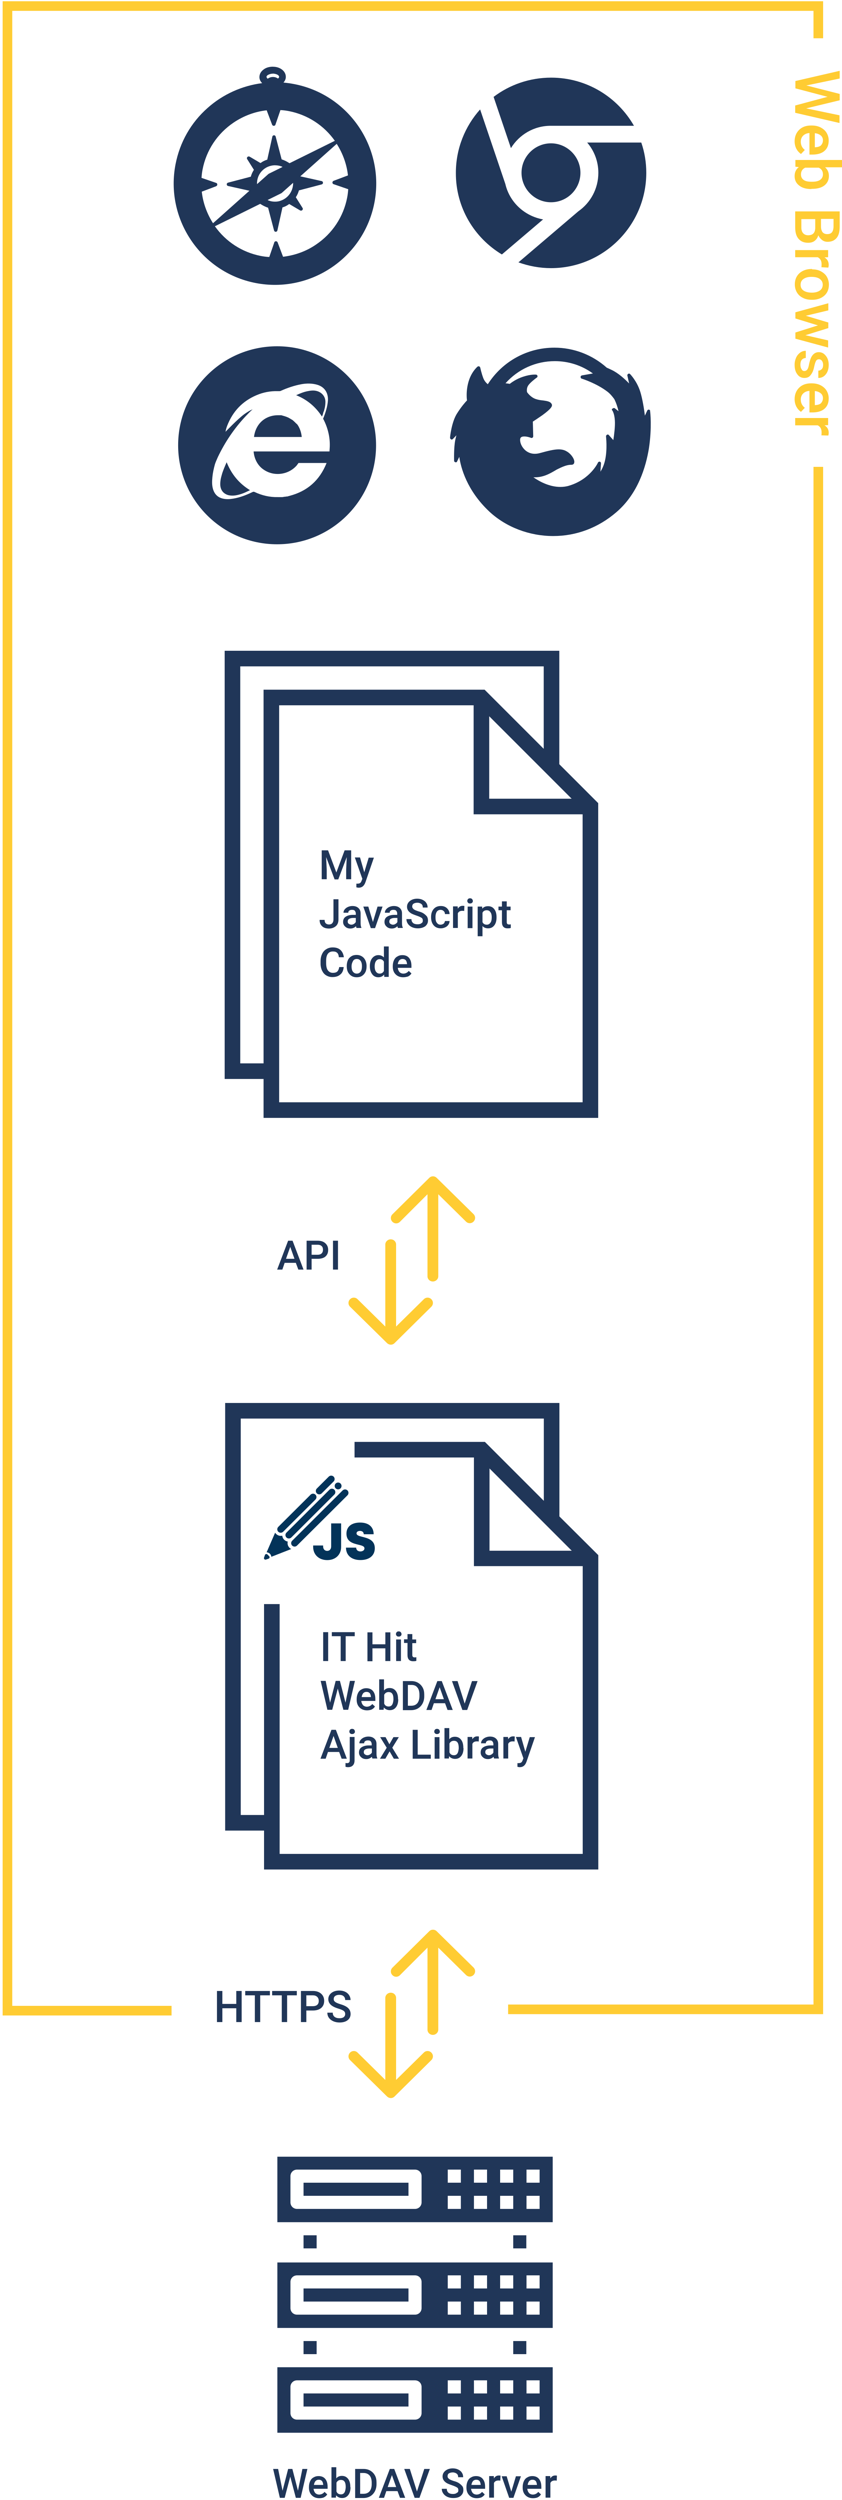 <svg width="319" height="947" viewBox="0 0 319 947" fill="none" xmlns="http://www.w3.org/2000/svg">
<path d="M124.33 629.237H122.434V618.292H124.33V629.237Z" fill="#203658"/>
<path d="M134.396 619.824H130.967V629.237H129.07V619.824H125.715V618.292H134.396V619.824Z" fill="#203658"/>
<path d="M147.892 629.237H145.995V624.421H141.108V629.31H139.211V618.365H141.108V622.889H145.995V618.365H147.892V629.237Z" fill="#203658"/>
<path d="M150.008 619.022C150.008 618.73 150.081 618.511 150.3 618.292C150.446 618.073 150.737 618 151.029 618C151.394 618 151.613 618.073 151.832 618.292C151.977 618.511 152.123 618.73 152.123 619.022C152.123 619.313 152.05 619.532 151.832 619.678C151.686 619.897 151.394 619.97 151.029 619.97C150.664 619.97 150.446 619.897 150.3 619.678C150.081 619.532 150.008 619.24 150.008 619.022ZM151.904 629.237H150.081V621.065H151.904V629.237Z" fill="#203658"/>
<path d="M156.207 619.095V621.065H157.666V622.451H156.207V626.975C156.207 627.267 156.28 627.486 156.426 627.632C156.572 627.778 156.791 627.851 157.082 627.851C157.301 627.851 157.52 627.851 157.739 627.778V629.164C157.301 629.31 156.937 629.31 156.499 629.31C155.113 629.31 154.383 628.508 154.383 626.975V622.378H153.07V620.992H154.383V619.022H156.207V619.095Z" fill="#203658"/>
<path d="M130.895 644.999L132.572 636.753H134.469L131.916 647.698H130.092L127.977 639.672L125.861 647.698H124.038L121.484 636.753H123.381L125.059 644.999L127.174 636.753H128.779L130.895 644.999Z" fill="#203658"/>
<path d="M139.066 647.917C137.899 647.917 136.951 647.553 136.221 646.823C135.492 646.093 135.127 645.145 135.127 643.904V643.685C135.127 642.882 135.273 642.153 135.565 641.496C135.856 640.839 136.294 640.329 136.878 640.037C137.461 639.672 138.045 639.526 138.774 639.526C139.869 639.526 140.744 639.891 141.328 640.62C141.911 641.35 142.203 642.299 142.203 643.612V644.342H136.878C136.951 644.999 137.169 645.509 137.534 645.947C137.899 646.312 138.41 646.531 138.993 646.531C139.796 646.531 140.525 646.166 141.036 645.509L142.057 646.458C141.765 646.969 141.328 647.334 140.744 647.625C140.379 647.771 139.723 647.917 139.066 647.917ZM138.847 640.912C138.337 640.912 137.972 641.058 137.607 641.423C137.315 641.788 137.097 642.299 137.024 642.882H140.525V642.737C140.452 642.153 140.306 641.642 140.014 641.35C139.723 641.058 139.358 640.912 138.847 640.912Z" fill="#203658"/>
<path d="M150.882 643.758C150.882 644.999 150.59 646.02 150.007 646.75C149.423 647.48 148.694 647.844 147.672 647.844C146.724 647.844 145.994 647.48 145.411 646.823L145.338 647.698H143.66V636.169H145.484V640.402C145.994 639.745 146.724 639.453 147.599 639.453C148.621 639.453 149.35 639.818 149.934 640.547C150.517 641.277 150.809 642.299 150.809 643.612V643.758H150.882ZM149.058 643.612C149.058 642.737 148.912 642.08 148.621 641.642C148.329 641.204 147.891 640.985 147.235 640.985C146.432 640.985 145.922 641.35 145.557 642.007V645.363C145.849 646.093 146.432 646.458 147.235 646.458C147.818 646.458 148.256 646.239 148.548 645.801C148.839 645.363 148.985 644.707 149.058 643.904V643.612Z" fill="#203658"/>
<path d="M152.635 647.771V636.826H155.844C156.793 636.826 157.668 637.045 158.398 637.483C159.127 637.921 159.711 638.504 160.148 639.307C160.586 640.11 160.732 640.985 160.732 642.007V642.591C160.732 643.612 160.513 644.561 160.075 645.363C159.638 646.166 159.054 646.75 158.325 647.188C157.595 647.626 156.647 647.844 155.699 647.844H152.635V647.771ZM154.531 638.285V646.166H155.771C156.793 646.166 157.522 645.874 158.106 645.218C158.616 644.561 158.908 643.685 158.908 642.518V641.934C158.908 640.766 158.616 639.818 158.106 639.234C157.595 638.577 156.866 638.285 155.844 638.285H154.531Z" fill="#203658"/>
<path d="M168.609 645.218H164.378L163.503 647.771H161.533L165.691 636.826H167.369L171.527 647.771H169.557L168.609 645.218ZM164.962 643.685H168.171L166.567 639.161L164.962 643.685Z" fill="#203658"/>
<path d="M176.049 645.363L178.821 636.826H180.936L176.997 647.771H175.174L171.234 636.826H173.35L176.049 645.363Z" fill="#203658"/>
<path d="M128.488 663.679H124.257L123.382 666.233H121.412L125.57 655.287H127.248L131.406 666.233H129.436L128.488 663.679ZM124.768 662.146H127.977L126.373 657.622L124.768 662.146Z" fill="#203658"/>
<path d="M134.325 658.06V666.889C134.325 667.692 134.106 668.349 133.668 668.787C133.231 669.224 132.647 669.443 131.845 669.443C131.48 669.443 131.188 669.37 130.896 669.297V667.838C131.115 667.911 131.334 667.911 131.553 667.911C132.137 667.911 132.501 667.546 132.501 666.889V657.987H134.325V658.06ZM132.355 655.944C132.355 655.652 132.428 655.433 132.647 655.214C132.793 654.995 133.085 654.922 133.377 654.922C133.741 654.922 133.96 654.995 134.179 655.214C134.325 655.433 134.471 655.652 134.471 655.944C134.471 656.236 134.398 656.455 134.179 656.601C134.033 656.82 133.741 656.893 133.377 656.893C133.012 656.893 132.793 656.82 132.647 656.601C132.428 656.455 132.355 656.236 132.355 655.944Z" fill="#203658"/>
<path d="M141.108 666.233C141.035 666.087 140.962 665.795 140.889 665.503C140.306 666.087 139.576 666.379 138.774 666.379C137.972 666.379 137.315 666.16 136.804 665.649C136.294 665.211 136.002 664.627 136.002 663.898C136.002 663.022 136.294 662.365 136.95 661.927C137.607 661.49 138.482 661.198 139.722 661.198H140.816V660.687C140.816 660.249 140.671 659.957 140.452 659.665C140.233 659.374 139.868 659.301 139.358 659.301C138.92 659.301 138.628 659.374 138.336 659.592C138.044 659.811 137.972 660.03 137.972 660.395H136.148C136.148 659.957 136.294 659.519 136.586 659.155C136.877 658.79 137.315 658.425 137.826 658.206C138.336 657.987 138.92 657.841 139.503 657.841C140.452 657.841 141.181 658.06 141.765 658.571C142.348 659.082 142.64 659.738 142.64 660.614V664.262C142.64 664.992 142.713 665.576 142.932 666.014V666.16H141.108V666.233ZM139.139 664.919C139.503 664.919 139.868 664.846 140.16 664.627C140.452 664.481 140.744 664.19 140.889 663.898V662.365H139.868C139.212 662.365 138.701 662.511 138.336 662.73C137.972 662.949 137.826 663.314 137.826 663.752C137.826 664.117 137.972 664.408 138.19 664.554C138.409 664.7 138.701 664.919 139.139 664.919Z" fill="#203658"/>
<path d="M147.528 660.76L149.059 658.06H151.102L148.622 662.073L151.175 666.233H149.205L147.601 663.46L145.996 666.233H143.953L146.506 662.073L144.026 658.06H146.069L147.528 660.76Z" fill="#203658"/>
<path d="M158.25 664.7H163.211V666.233H156.354V655.287H158.25V664.7Z" fill="#203658"/>
<path d="M164.523 655.944C164.523 655.652 164.596 655.433 164.815 655.214C164.961 654.995 165.253 654.922 165.545 654.922C165.909 654.922 166.128 654.995 166.347 655.214C166.493 655.433 166.639 655.652 166.639 655.944C166.639 656.236 166.566 656.455 166.347 656.601C166.201 656.82 165.909 656.893 165.545 656.893C165.18 656.893 164.961 656.82 164.815 656.601C164.596 656.455 164.523 656.236 164.523 655.944ZM166.493 666.233H164.669V658.06H166.493V666.233Z" fill="#203658"/>
<path d="M175.612 662.219C175.612 663.46 175.321 664.481 174.737 665.211C174.154 665.941 173.424 666.306 172.403 666.306C171.454 666.306 170.725 665.941 170.141 665.284L170.068 666.16H168.391V654.631H170.214V658.863C170.725 658.206 171.454 657.914 172.33 657.914C173.351 657.914 174.081 658.279 174.664 659.009C175.248 659.738 175.54 660.76 175.54 662.073V662.219H175.612ZM173.789 662.073C173.789 661.198 173.643 660.541 173.351 660.103C173.059 659.665 172.622 659.447 171.965 659.447C171.163 659.447 170.652 659.811 170.287 660.468V663.825C170.579 664.554 171.163 664.919 171.965 664.919C172.549 664.919 172.986 664.7 173.278 664.263C173.57 663.825 173.716 663.168 173.789 662.365V662.073Z" fill="#203658"/>
<path d="M181.375 659.738C181.157 659.666 180.865 659.665 180.646 659.665C179.844 659.665 179.26 659.957 178.968 660.614V666.16H177.145V657.987H178.895L178.968 658.863C179.406 658.133 179.989 657.768 180.792 657.768C181.084 657.768 181.303 657.768 181.448 657.841L181.375 659.738Z" fill="#203658"/>
<path d="M187.21 666.233C187.137 666.087 187.064 665.795 186.991 665.503C186.407 666.087 185.678 666.379 184.876 666.379C184.073 666.379 183.417 666.16 182.906 665.649C182.395 665.211 182.104 664.627 182.104 663.898C182.104 663.022 182.395 662.365 183.052 661.927C183.708 661.49 184.584 661.198 185.824 661.198H186.918V660.687C186.918 660.249 186.772 659.957 186.553 659.665C186.335 659.374 185.97 659.301 185.459 659.301C185.021 659.301 184.73 659.374 184.438 659.592C184.146 659.811 184.073 660.03 184.073 660.395H182.249C182.249 659.957 182.395 659.519 182.687 659.155C182.979 658.79 183.417 658.425 183.927 658.206C184.438 657.987 185.021 657.841 185.605 657.841C186.553 657.841 187.283 658.06 187.866 658.571C188.45 659.082 188.742 659.738 188.742 660.614V664.262C188.742 664.992 188.815 665.576 189.034 666.014V666.16H187.21V666.233ZM185.167 664.919C185.532 664.919 185.897 664.846 186.189 664.627C186.48 664.481 186.772 664.19 186.918 663.898V662.365H185.897C185.24 662.365 184.73 662.511 184.365 662.73C184 662.949 183.854 663.314 183.854 663.752C183.854 664.117 184 664.408 184.219 664.554C184.438 664.7 184.803 664.919 185.167 664.919Z" fill="#203658"/>
<path d="M194.944 659.738C194.725 659.666 194.433 659.665 194.214 659.665C193.412 659.665 192.828 659.957 192.537 660.614V666.16H190.713V657.987H192.464L192.537 658.863C192.974 658.133 193.558 657.768 194.36 657.768C194.652 657.768 194.871 657.768 195.017 657.841L194.944 659.738Z" fill="#203658"/>
<path d="M199.028 663.606L200.705 658.06H202.675L199.465 667.4C198.955 668.787 198.152 669.443 196.912 669.443C196.62 669.443 196.328 669.37 196.037 669.297V667.911H196.401C196.839 667.911 197.204 667.838 197.423 667.692C197.642 667.546 197.86 667.254 198.006 666.816L198.298 666.087L195.453 657.987H197.423L199.028 663.606Z" fill="#203658"/>
<path d="M105.08 841.811H209.395V817.001H105.08V841.811ZM199.474 821.89H204.435V826.852H199.474V821.89ZM199.474 831.814H204.435V836.776H199.474V831.814ZM189.481 821.89H194.441V826.852H189.481V821.89ZM189.481 831.814H194.441V836.776H189.481V831.814ZM179.56 821.89H184.52V826.852H179.56V821.89ZM179.56 831.814H184.52V836.776H179.56V831.814ZM169.639 821.89H174.599V826.852H169.639V821.89ZM169.639 831.814H174.599V836.776H169.639V831.814ZM110.04 824.371C110.04 822.985 111.135 821.89 112.521 821.89H157.238C158.624 821.89 159.718 822.985 159.718 824.371V834.295C159.718 835.681 158.624 836.776 157.238 836.776H112.521C111.135 836.776 110.04 835.681 110.04 834.295V824.371Z" fill="#203658"/>
<path d="M115 846.773H119.96V851.734H115V846.773Z" fill="#203658"/>
<path d="M194.441 846.773H199.402V851.734H194.441V846.773Z" fill="#203658"/>
<path d="M115 826.852H154.756V831.814H115V826.852Z" fill="#203658"/>
<path d="M105.08 881.871H209.395V857.061H105.08V881.871ZM199.474 861.95H204.435V866.912H199.474V861.95ZM199.474 871.874H204.435V876.836H199.474V871.874ZM189.481 861.95H194.441V866.912H189.481V861.95ZM189.481 871.874H194.441V876.836H189.481V871.874ZM179.56 861.95H184.52V866.912H179.56V861.95ZM179.56 871.874H184.52V876.836H179.56V871.874ZM169.639 861.95H174.599V866.912H169.639V861.95ZM169.639 871.874H174.599V876.836H169.639V871.874ZM110.04 864.431C110.04 863.045 111.135 861.95 112.521 861.95H157.238C158.624 861.95 159.718 863.045 159.718 864.431V874.355C159.718 875.741 158.624 876.836 157.238 876.836H112.521C111.135 876.836 110.04 875.741 110.04 874.355V864.431Z" fill="#203658"/>
<path d="M115 886.833H119.96V891.795H115V886.833Z" fill="#203658"/>
<path d="M194.441 886.833H199.402V891.795H194.441V886.833Z" fill="#203658"/>
<path d="M115 866.912H154.756V871.874H115V866.912Z" fill="#203658"/>
<path d="M105.08 921.566H209.395V896.756H105.08V921.566ZM199.474 901.718H204.435V906.68H199.474V901.718ZM199.474 911.642H204.435V916.604H199.474V911.642ZM189.481 901.718H194.441V906.68H189.481V901.718ZM189.481 911.642H194.441V916.604H189.481V911.642ZM179.56 901.718H184.52V906.68H179.56V901.718ZM179.56 911.642H184.52V916.604H179.56V911.642ZM169.639 901.718H174.599V906.68H169.639V901.718ZM169.639 911.642H174.599V916.604H169.639V911.642ZM110.04 904.199C110.04 902.813 111.135 901.718 112.521 901.718H157.238C158.624 901.718 159.718 902.813 159.718 904.199V914.123C159.718 915.51 158.624 916.604 157.238 916.604H112.521C111.135 916.604 110.04 915.51 110.04 914.123V904.199Z" fill="#203658"/>
<path d="M115 906.68H154.756V911.642H115V906.68Z" fill="#203658"/>
<path d="M112.885 943.529L114.563 935.284H116.459L113.906 946.229H112.082L109.967 938.203L107.851 946.229H106.028L103.475 935.284H105.371L107.049 943.529L109.165 935.284H110.769L112.885 943.529Z" fill="#203658"/>
<path d="M120.982 946.375C119.815 946.375 118.867 946.01 118.137 945.281C117.408 944.551 117.043 943.602 117.043 942.362V942.143C117.043 941.34 117.189 940.611 117.481 939.954C117.772 939.297 118.21 938.786 118.794 938.494C119.377 938.13 119.961 937.984 120.69 937.984C121.785 937.984 122.66 938.348 123.244 939.078C123.827 939.808 124.119 940.756 124.119 942.07V942.8H118.794C118.867 943.456 119.085 943.967 119.45 944.405C119.815 944.77 120.326 944.989 120.909 944.989C121.712 944.989 122.441 944.624 122.952 943.967L123.973 944.916C123.681 945.427 123.243 945.791 122.66 946.083C122.295 946.229 121.712 946.375 120.982 946.375ZM120.763 939.37C120.253 939.37 119.888 939.516 119.523 939.881C119.231 940.246 119.013 940.756 118.94 941.34H122.441V941.194C122.368 940.611 122.222 940.1 121.93 939.808C121.639 939.516 121.274 939.37 120.763 939.37Z" fill="#203658"/>
<path d="M132.8 942.216C132.8 943.456 132.508 944.478 131.924 945.208C131.341 945.937 130.611 946.302 129.59 946.302C128.642 946.302 127.912 945.937 127.329 945.281L127.256 946.156H125.578V934.627H127.402V938.859C127.912 938.203 128.642 937.911 129.517 937.911C130.539 937.911 131.268 938.276 131.852 939.005C132.435 939.735 132.727 940.756 132.727 942.07V942.216H132.8ZM130.976 942.07C130.976 941.194 130.83 940.538 130.539 940.1C130.247 939.662 129.809 939.443 129.153 939.443C128.35 939.443 127.839 939.808 127.475 940.465V943.821C127.767 944.551 128.35 944.916 129.153 944.916C129.736 944.916 130.174 944.697 130.466 944.259C130.757 943.821 130.903 943.164 130.976 942.289V942.07Z" fill="#203658"/>
<path d="M134.551 946.229V935.284H137.76C138.709 935.284 139.584 935.503 140.314 935.941C141.043 936.378 141.627 936.962 142.064 937.765C142.502 938.567 142.648 939.443 142.648 940.465V941.048C142.648 942.07 142.429 943.019 141.991 943.821C141.554 944.624 140.97 945.208 140.241 945.645C139.511 946.083 138.563 946.302 137.615 946.302H134.551V946.229ZM136.447 936.816V944.697H137.687C138.709 944.697 139.438 944.405 140.022 943.748C140.532 943.092 140.824 942.216 140.824 941.048V940.465C140.824 939.297 140.532 938.349 140.022 937.765C139.511 937.181 138.782 936.816 137.76 936.816H136.447Z" fill="#203658"/>
<path d="M150.599 943.675H146.368L145.493 946.229H143.523L147.682 935.284H149.359L153.517 946.229H151.548L150.599 943.675ZM146.879 942.143H150.089L148.484 937.619L146.879 942.143Z" fill="#203658"/>
<path d="M157.967 943.821L160.739 935.284H162.854L158.915 946.229H157.091L153.152 935.284H155.268L157.967 943.821Z" fill="#203658"/>
<path d="M173.65 943.383C173.65 942.873 173.504 942.508 173.14 942.289C172.775 942.07 172.191 941.778 171.316 941.486C170.441 941.194 169.711 940.902 169.201 940.611C168.179 939.954 167.669 939.151 167.669 938.13C167.669 937.254 168.033 936.524 168.763 935.941C169.492 935.357 170.441 935.065 171.535 935.065C172.264 935.065 172.994 935.211 173.577 935.503C174.161 935.795 174.672 936.159 174.963 936.67C175.328 937.181 175.474 937.765 175.474 938.422H173.577C173.577 937.838 173.432 937.4 173.067 937.108C172.702 936.816 172.191 936.597 171.535 936.597C170.878 936.597 170.441 936.743 170.076 936.962C169.711 937.181 169.565 937.619 169.565 938.057C169.565 938.494 169.784 938.786 170.149 939.078C170.514 939.37 171.097 939.589 171.973 939.881C172.848 940.1 173.505 940.392 174.015 940.757C174.526 941.121 174.89 941.486 175.182 941.851C175.474 942.216 175.547 942.727 175.547 943.31C175.547 944.259 175.182 944.916 174.526 945.5C173.869 946.083 172.848 946.302 171.681 946.302C170.878 946.302 170.149 946.156 169.492 945.864C168.836 945.573 168.325 945.135 167.96 944.624C167.596 944.113 167.377 943.529 167.377 942.8H169.274C169.274 943.456 169.492 943.894 169.857 944.259C170.295 944.624 170.878 944.77 171.608 944.77C172.264 944.77 172.775 944.624 173.067 944.332C173.504 944.186 173.65 943.821 173.65 943.383Z" fill="#203658"/>
<path d="M180.652 946.375C179.485 946.375 178.537 946.01 177.807 945.281C177.078 944.551 176.713 943.602 176.713 942.362V942.143C176.713 941.34 176.859 940.611 177.151 939.954C177.442 939.297 177.88 938.786 178.464 938.494C179.047 938.13 179.631 937.984 180.36 937.984C181.454 937.984 182.33 938.348 182.913 939.078C183.497 939.808 183.789 940.756 183.789 942.07V942.8H178.464C178.537 943.456 178.755 943.967 179.12 944.405C179.485 944.77 179.996 944.989 180.579 944.989C181.382 944.989 182.111 944.624 182.622 943.967L183.643 944.916C183.351 945.427 182.913 945.791 182.33 946.083C181.892 946.229 181.309 946.375 180.652 946.375ZM180.433 939.37C179.923 939.37 179.558 939.516 179.193 939.881C178.901 940.246 178.682 940.756 178.61 941.34H182.111V941.194C182.038 940.611 181.892 940.1 181.6 939.808C181.309 939.516 180.944 939.37 180.433 939.37Z" fill="#203658"/>
<path d="M189.553 939.735C189.334 939.662 189.043 939.662 188.824 939.662C188.021 939.662 187.438 939.954 187.146 940.611V946.156H185.322V937.984H187.073L187.146 938.859C187.584 938.13 188.167 937.765 188.97 937.765C189.261 937.765 189.48 937.765 189.626 937.838L189.553 939.735Z" fill="#203658"/>
<path d="M193.71 943.894L195.461 938.057H197.357L194.512 946.229H192.907L190.062 938.057H191.959L193.71 943.894Z" fill="#203658"/>
<path d="M201.955 946.375C200.788 946.375 199.839 946.01 199.11 945.281C198.38 944.551 198.016 943.602 198.016 942.362V942.143C198.016 941.34 198.162 940.611 198.453 939.954C198.745 939.297 199.183 938.786 199.766 938.494C200.35 938.13 200.934 937.984 201.663 937.984C202.757 937.984 203.633 938.348 204.216 939.078C204.8 939.808 205.092 940.756 205.092 942.07V942.8H199.766C199.839 943.456 200.058 943.967 200.423 944.405C200.788 944.77 201.298 944.989 201.882 944.989C202.684 944.989 203.414 944.624 203.924 943.967L204.946 944.916C204.654 945.427 204.216 945.791 203.633 946.083C203.268 946.229 202.611 946.375 201.955 946.375ZM201.736 939.37C201.225 939.37 200.861 939.516 200.496 939.881C200.204 940.246 199.985 940.756 199.912 941.34H203.414V941.194C203.341 940.611 203.195 940.1 202.903 939.808C202.611 939.516 202.247 939.37 201.736 939.37Z" fill="#203658"/>
<path d="M210.926 939.735C210.707 939.662 210.416 939.662 210.197 939.662C209.394 939.662 208.811 939.954 208.519 940.611V946.156H206.695V937.984H208.446L208.519 938.859C208.957 938.13 209.54 937.765 210.343 937.765C210.634 937.765 210.853 937.765 210.999 937.838L210.926 939.735Z" fill="#203658"/>
<path d="M161.958 737.803L161.958 768.879C161.958 769.973 162.834 770.849 164.001 770.849C165.096 770.849 166.045 769.973 166.045 768.879L166.045 737.803L176.552 748.162C177.355 748.964 178.595 748.964 179.398 748.162C180.201 747.36 180.201 746.119 179.398 745.317L165.461 731.603C164.658 730.8 163.418 730.8 162.615 731.603L148.678 745.39C147.875 746.192 147.875 747.433 148.678 748.235C149.481 749.037 150.721 749.037 151.524 748.235L161.958 737.803Z" fill="#FFCC33"/>
<path d="M149.48 794.192L163.418 780.405C164.22 779.603 164.22 778.363 163.418 777.56C162.615 776.758 161.374 776.758 160.572 777.56L150.064 787.919L150.064 756.843C150.064 755.749 149.189 754.874 148.021 754.874C146.926 754.874 145.978 755.749 145.978 756.843L145.978 787.919L135.47 777.56C134.668 776.758 133.427 776.758 132.625 777.56C131.822 778.363 131.822 779.603 132.625 780.405L146.562 794.119C147.437 794.995 148.678 794.995 149.48 794.192Z" fill="#FFCC33"/>
<path d="M112.076 478.393H107.845L106.97 480.946H105L109.158 470.001H110.836L114.994 480.946H113.024L112.076 478.393ZM108.356 476.86H111.565L109.96 472.336L108.356 476.86Z" fill="#203658"/>
<path d="M118.057 476.86V480.946H116.16V470.001H120.318C121.558 470.001 122.507 470.293 123.236 470.95C123.966 471.606 124.33 472.409 124.33 473.504C124.33 474.598 123.966 475.401 123.309 475.985C122.652 476.568 121.631 476.86 120.318 476.86H118.057ZM118.057 475.328H120.318C120.975 475.328 121.485 475.182 121.85 474.817C122.215 474.452 122.361 474.014 122.361 473.431C122.361 472.847 122.215 472.336 121.85 472.044C121.485 471.679 120.975 471.533 120.391 471.533H118.057V475.328Z" fill="#203658"/>
<path d="M128.051 480.946H126.154V470.001H128.051V480.946Z" fill="#203658"/>
<path d="M161.958 452.41L161.958 483.486C161.958 484.58 162.834 485.455 164.001 485.455C165.096 485.455 166.045 484.58 166.045 483.486L166.045 452.41L176.552 462.768C177.355 463.571 178.595 463.571 179.398 462.768C180.201 461.966 180.201 460.726 179.398 459.924L165.461 446.209C164.658 445.407 163.418 445.407 162.615 446.209L148.678 459.996C147.875 460.799 147.875 462.039 148.678 462.841C149.481 463.644 150.721 463.644 151.524 462.841L161.958 452.41Z" fill="#FFCC33"/>
<path d="M149.48 508.799L163.418 495.012C164.22 494.21 164.22 492.969 163.418 492.167C162.615 491.365 161.374 491.365 160.572 492.167L150.064 502.526L150.064 471.45C150.064 470.356 149.189 469.48 148.021 469.48C146.926 469.48 145.978 470.356 145.978 471.45L145.978 502.526L135.47 492.167C134.668 491.365 133.427 491.365 132.625 492.167C131.822 492.969 131.822 494.21 132.625 495.012L146.562 508.726C147.437 509.602 148.678 509.602 149.48 508.799Z" fill="#FFCC33"/>
<path d="M111.515 31.862C110.154 31.597 108.78 31.403 107.392 31.281C107.961 30.649 108.343 29.831 108.282 29.001C108.245 27.284 106.75 25.803 104.602 25.385C104.172 25.301 103.657 25.275 103.214 25.263C101.869 25.298 100.683 25.662 99.8 26.381C98.845 27.087 98.277 28.092 98.283 29.208C98.272 30.024 98.634 30.838 99.324 31.493C91.703 32.461 84.451 35.73 78.696 40.853C72.328 46.452 68.129 53.885 66.51 62.193C62.461 82.963 76.064 103.16 96.828 107.207C117.592 111.255 137.784 97.646 141.833 76.876C145.882 56.106 132.279 35.909 111.515 31.862ZM104.171 27.977C105.173 28.172 105.748 28.656 105.736 29.1C105.766 29.329 105.567 29.587 105.31 29.76C104.721 29.348 104.091 29.151 103.347 29.155C102.675 29.172 101.96 29.405 101.433 29.822C101.175 29.623 101.002 29.366 100.972 29.138C100.942 28.909 101.155 28.579 101.569 28.362C102.069 28.088 102.697 27.913 103.369 27.895C103.598 27.865 103.885 27.921 104.171 27.977ZM107.238 97.267L105.18 91.811C105.079 91.568 104.82 91.369 104.52 91.385C104.22 91.401 103.963 91.574 103.907 91.86L102.016 97.365C100.915 97.299 99.827 97.161 98.824 96.966C91.736 95.584 85.536 91.55 81.402 85.689C81.473 85.703 81.487 85.631 81.559 85.645L98.586 77.218C99.504 77.843 100.523 78.339 101.569 78.692L103.828 87.31C103.915 87.624 104.174 87.823 104.474 87.808C104.774 87.792 105.031 87.619 105.101 87.261L107.019 78.565C107.962 78.302 108.79 77.869 109.574 77.278L113.706 79.719C113.978 79.847 114.278 79.831 114.549 79.587C114.748 79.328 114.804 79.041 114.631 78.785L112.079 74.719C112.605 73.929 113.001 73.04 113.254 72.123L121.87 69.862C122.184 69.775 122.383 69.516 122.368 69.216C122.352 68.915 122.179 68.659 121.821 68.589L113.772 66.797L127.447 54.594C127.533 54.536 127.533 54.536 127.547 54.465C129.882 58.117 131.376 62.274 131.825 66.45L126.37 68.509C126.127 68.611 125.928 68.869 125.944 69.169C125.96 69.47 126.133 69.727 126.419 69.782L131.922 71.673C131.856 72.775 131.718 73.863 131.522 74.866C130.098 82.171 125.894 88.489 119.734 92.641C116.041 95.192 111.728 96.73 107.238 97.267ZM82.327 69.886C82.311 69.585 82.138 69.329 81.852 69.273L76.349 67.382C76.415 66.28 76.553 65.192 76.748 64.189C78.172 56.884 82.377 50.566 88.537 46.415C92.302 43.877 96.629 42.267 101.033 41.788L103.091 47.244C103.192 47.487 103.451 47.686 103.751 47.67C104.051 47.654 104.308 47.481 104.364 47.195L106.254 41.691C107.356 41.757 108.444 41.894 109.447 42.09C116.535 43.471 122.735 47.505 126.869 53.366C126.798 53.352 126.784 53.424 126.712 53.41L109.685 61.837C108.766 61.212 107.748 60.716 106.702 60.363L104.443 51.745C104.356 51.431 104.097 51.232 103.797 51.248C103.497 51.264 103.24 51.437 103.17 51.795L101.252 60.49C100.309 60.753 99.481 61.186 98.697 61.777L94.565 59.336C94.293 59.208 93.993 59.224 93.722 59.469C93.523 59.727 93.467 60.014 93.64 60.27L96.192 64.336C95.666 65.126 95.27 66.015 95.017 66.932L86.401 69.193C86.087 69.281 85.888 69.539 85.903 69.84C85.919 70.14 86.092 70.397 86.45 70.466L94.499 72.258L80.823 84.461C80.738 84.519 80.738 84.519 80.724 84.591C78.389 80.939 76.895 76.782 76.446 72.605L81.901 70.546C82.157 70.373 82.343 70.186 82.327 69.886ZM106.563 75.948C105.835 76.252 105.063 76.399 104.247 76.389C103.503 76.393 102.702 76.311 102.014 76.028L101.942 76.014C101.727 75.972 101.598 75.873 101.397 75.759L106.578 73.201C106.664 73.143 106.664 73.143 106.749 73.085L111.066 69.243L111.052 69.315C111.066 72.291 109.29 74.919 106.563 75.948ZM104.109 62.609C104.624 62.635 105.068 62.647 105.569 62.745C105.856 62.8 106.142 62.856 106.414 62.984L106.486 62.998C106.701 63.039 106.902 63.153 107.031 63.252L101.85 65.811C101.764 65.869 101.764 65.869 101.679 65.926L97.362 69.769L97.376 69.697C97.243 65.805 100.304 62.685 104.109 62.609Z" fill="#203658"/>
<path d="M94.695 185.681C94.403 185.827 94.185 185.973 93.966 186.046C92.507 186.776 90.975 187.359 89.297 187.651C88.349 187.797 87.473 187.797 86.525 187.578C84.701 187.068 83.607 185.754 83.461 183.857C83.388 182.544 83.607 181.303 83.972 180.063C84.41 178.384 85.139 176.779 85.868 175.101C87.692 179.625 90.537 183.127 94.695 185.681Z" fill="#203658"/>
<path d="M112.495 160.799C112.13 160.361 111.838 159.996 111.401 159.631C111.328 159.558 111.328 159.558 111.255 159.485C111.036 159.266 110.744 159.047 110.452 158.901C110.38 158.901 110.38 158.828 110.307 158.828C110.015 158.61 109.723 158.464 109.431 158.318C109.358 158.245 109.285 158.245 109.212 158.172C109.139 158.172 109.066 158.099 108.994 158.099C108.775 158.026 108.556 157.88 108.264 157.807C108.191 157.807 108.118 157.734 108.045 157.734C107.972 157.734 107.899 157.661 107.826 157.661C107.68 157.588 107.462 157.588 107.316 157.515C107.243 157.515 107.17 157.442 107.097 157.442C107.024 157.442 106.951 157.442 106.878 157.369C106.805 157.369 106.732 157.369 106.586 157.296C106.513 157.296 106.44 157.296 106.367 157.296C106.294 157.296 106.222 157.296 106.149 157.296C106.076 157.296 106.003 157.296 105.857 157.296C105.784 157.296 105.711 157.296 105.638 157.296H105.565C105.492 157.296 105.419 157.296 105.346 157.296C103.887 157.296 102.428 157.588 101.115 158.245C98.27 159.631 96.592 162.404 96.228 165.542H105.346C108.264 165.542 111.401 165.542 114.319 165.542C114.1 163.863 113.516 162.112 112.495 160.799ZM104.981 131.173C84.264 131.173 67.486 147.956 67.486 168.679C67.486 189.403 84.264 206.186 104.981 206.186C125.699 206.186 142.477 189.403 142.477 168.679C142.477 147.956 125.626 131.173 104.981 131.173ZM124.896 169.92C124.896 170.212 124.823 170.722 124.823 171.014C124.75 171.014 114.392 171.014 105.2 171.014C101.845 171.014 98.562 171.014 96.082 171.014C96.301 173.787 97.614 176.414 99.948 177.946C101.553 179.041 103.377 179.552 105.2 179.552C107.68 179.552 110.161 178.603 111.984 176.779C112.057 176.706 112.13 176.633 112.203 176.56C112.422 176.341 112.568 176.122 112.714 175.903C112.787 175.83 113.006 175.538 113.079 175.393H123.729C121.103 181.96 116.434 186.119 109.577 187.87C109.431 187.943 109.212 187.943 109.066 188.016C108.921 188.089 108.702 188.089 108.556 188.089H108.483C108.337 188.089 108.264 188.162 108.118 188.162H108.045C107.972 188.162 107.899 188.162 107.899 188.162C107.753 188.162 107.608 188.235 107.462 188.235C107.316 188.235 107.17 188.308 106.951 188.308H106.878C106.732 188.308 106.659 188.308 106.513 188.308C106.44 188.308 106.44 188.308 106.367 188.308H106.294C106.149 188.308 106.003 188.308 105.857 188.308C105.711 188.308 105.638 188.308 105.492 188.308C105.492 188.308 105.492 188.308 105.419 188.308C105.346 188.308 105.346 188.308 105.273 188.308C102.209 188.381 99.291 187.724 96.374 186.338C96.155 186.265 96.009 186.265 95.79 186.338C93.383 187.505 90.975 188.454 88.349 188.892C87.036 189.111 85.796 189.184 84.483 188.892C82.513 188.454 81.273 187.214 80.69 185.243C80.252 183.711 80.325 182.252 80.471 180.719C80.617 179.114 80.982 177.509 81.419 175.903C81.711 174.955 82.149 174.079 82.513 173.203C85.213 167.512 88.714 162.331 93.018 157.734C93.893 156.785 94.769 155.91 95.717 155.034C94.55 155.545 93.529 156.202 92.507 156.931C90.027 158.756 85.577 163.426 85.431 163.571C85.577 162.769 85.796 161.966 86.088 161.236C88.204 155.837 91.851 151.969 97.176 149.707C99.729 148.613 102.428 148.102 105.2 148.175C105.273 148.175 105.346 148.175 105.419 148.175C105.565 148.175 105.638 148.175 105.784 148.175C106.003 148.175 106.149 148.175 106.294 148.102C108.848 146.935 111.474 146.059 114.173 145.548C116.215 145.183 118.258 145.183 120.227 145.767C122.927 146.57 124.385 148.759 124.24 151.678C124.094 153.94 123.291 156.493 122.416 158.61C124.313 162.185 125.188 166.125 124.896 169.92ZM122.927 154.961C122.999 154.742 122.999 154.596 123.072 154.377C123.218 153.648 123.291 152.918 123.291 152.115C123.218 149.78 121.468 148.467 119.936 148.102C118.841 147.81 117.674 147.956 116.58 148.175C115.048 148.467 113.662 149.051 112.203 149.707C116.361 151.386 119.571 154.086 121.978 157.807C122.051 157.588 122.197 157.369 122.27 157.077C122.27 157.004 122.343 156.931 122.343 156.858C122.343 156.785 122.416 156.639 122.416 156.566C122.489 156.275 122.562 155.983 122.708 155.764C122.781 155.545 122.854 155.253 122.927 154.961ZM111.401 159.631C111.328 159.558 111.328 159.558 111.255 159.485C111.036 159.266 110.744 159.047 110.452 158.901C110.38 158.901 110.38 158.828 110.307 158.828C110.015 158.61 109.723 158.464 109.431 158.318C109.358 158.245 109.285 158.245 109.212 158.172C109.139 158.172 109.066 158.099 108.994 158.099C108.775 158.026 108.556 157.88 108.264 157.807C108.191 157.807 108.118 157.734 108.045 157.734C107.972 157.734 107.899 157.661 107.826 157.661C107.68 157.588 107.462 157.588 107.316 157.515C107.243 157.515 107.17 157.442 107.097 157.442C107.024 157.442 106.951 157.442 106.878 157.369C106.805 157.369 106.732 157.369 106.586 157.296C106.513 157.296 106.44 157.296 106.367 157.296C106.294 157.296 106.222 157.296 106.149 157.296C106.076 157.296 106.003 157.296 105.857 157.296C105.784 157.296 105.711 157.296 105.638 157.296H105.565C105.492 157.296 105.419 157.296 105.346 157.296C103.887 157.296 102.428 157.588 101.115 158.245C98.27 159.631 96.592 162.404 96.228 165.542H105.346C108.264 165.542 111.401 165.542 114.319 165.542C114.173 163.863 113.589 162.112 112.641 160.799C112.13 160.361 111.766 159.996 111.401 159.631ZM112.495 160.799C112.13 160.361 111.838 159.996 111.401 159.631C111.328 159.558 111.328 159.558 111.255 159.485C111.036 159.266 110.744 159.047 110.452 158.901C110.38 158.901 110.38 158.828 110.307 158.828C110.015 158.61 109.723 158.464 109.431 158.318C109.358 158.245 109.285 158.245 109.212 158.172C109.139 158.172 109.066 158.099 108.994 158.099C108.775 158.026 108.556 157.88 108.264 157.807C108.191 157.807 108.118 157.734 108.045 157.734C107.972 157.734 107.899 157.661 107.826 157.661C107.68 157.588 107.462 157.588 107.316 157.515C107.243 157.515 107.17 157.442 107.097 157.442C107.024 157.442 106.951 157.442 106.878 157.369C106.805 157.369 106.732 157.369 106.586 157.296C106.513 157.296 106.44 157.296 106.367 157.296C106.294 157.296 106.222 157.296 106.149 157.296C106.076 157.296 106.003 157.296 105.857 157.296C105.784 157.296 105.711 157.296 105.638 157.296H105.565C105.492 157.296 105.419 157.296 105.346 157.296C103.887 157.296 102.428 157.588 101.115 158.245C98.27 159.631 96.592 162.404 96.228 165.542H105.346C108.264 165.542 111.401 165.542 114.319 165.542C114.1 163.863 113.516 162.112 112.495 160.799Z" fill="#203658"/>
<path d="M122.342 156.858C122.342 156.931 122.27 157.004 122.27 157.077C122.27 157.004 122.27 156.931 122.342 156.858C122.342 156.785 122.415 156.639 122.415 156.566C122.342 156.712 122.342 156.785 122.342 156.858Z" fill="#203658"/>
<path d="M245.859 155.196C245.567 155.123 245.348 155.269 245.202 155.561L244.327 157.458C244.035 154.977 243.379 150.964 242.576 148.41C241.336 144.397 238.783 141.77 238.71 141.697C238.491 141.478 238.199 141.478 237.98 141.624C237.762 141.77 237.616 142.062 237.689 142.281L238.345 145.272C236.74 143.594 234.187 141.259 231.634 140.092C231.05 139.8 230.394 139.508 229.883 139.289C224.412 134.4 217.336 131.7 210.042 131.7C199.756 131.7 190.346 136.881 184.802 145.564C184.291 145.127 183.562 144.397 183.124 143.302C182.394 141.405 181.957 139.289 181.957 139.289C181.884 139.07 181.738 138.851 181.519 138.778C181.3 138.705 181.081 138.778 180.862 138.924C176.267 143.302 176.704 150.161 176.923 151.694C176.34 152.278 174.735 154.102 173.13 156.656C171.087 159.866 170.504 165.485 170.504 165.777C170.504 166.069 170.65 166.288 170.869 166.434C171.087 166.58 171.379 166.507 171.598 166.288L172.911 164.901C172.765 165.412 172.619 166.069 172.473 166.725C171.89 169.717 172.036 174.314 172.036 174.533C172.036 174.825 172.255 175.044 172.546 175.117C172.838 175.19 173.13 175.044 173.203 174.752L174.005 173.074C174.589 177.16 176.85 185.77 185.385 193.797C191.732 199.708 200.558 203.064 209.604 203.064C218.358 203.064 226.674 199.926 233.531 194.016C241.701 187.011 244.692 176.941 245.859 169.79C247.026 162.055 246.369 155.999 246.297 155.78C246.369 155.488 246.151 155.196 245.859 155.196ZM231.926 155.415C231.926 155.415 232.801 156.51 232.947 159.356C233.093 161.472 232.655 164.901 232.364 166.725L230.686 164.828C230.54 164.609 230.248 164.536 229.956 164.682C229.737 164.828 229.592 165.047 229.592 165.339C229.592 165.412 230.175 170.155 229.227 174.387C228.789 176.357 228.06 177.744 227.476 178.692L227.695 175.555C227.695 175.263 227.549 174.971 227.257 174.898C226.965 174.825 226.674 174.971 226.528 175.263C226.528 175.336 223.61 181.538 215.731 183.946C214.637 184.311 213.47 184.457 212.303 184.457C208.072 184.457 204.279 182.341 202.09 180.809C202.309 180.809 202.455 180.809 202.674 180.809C205.811 180.809 208.145 179.495 210.042 178.401C210.552 178.109 210.99 177.817 211.5 177.598C214.272 176.211 215.513 176.066 216.534 176.066C217.044 176.066 217.482 175.774 217.555 175.263C217.847 174.095 216.388 171.906 214.637 170.958C213.762 170.447 212.814 170.228 211.646 170.228C209.823 170.228 207.561 170.812 204.352 171.687C203.768 171.833 203.184 171.906 202.601 171.906C200.631 171.906 199.318 170.958 198.589 170.155C197.567 169.06 196.984 167.674 197.057 166.434C197.13 165.85 197.349 165.339 198.662 165.339C199.829 165.339 201.142 165.85 201.142 165.85C201.215 165.85 201.288 165.923 201.361 165.923C201.725 165.923 202.017 165.631 202.017 165.266V165.193L201.871 159.72C202.528 159.283 203.987 158.334 205.446 157.312C208.947 154.758 209.385 153.81 209.02 153.08C208.51 152.059 207.197 151.913 205.738 151.694C204.862 151.621 203.914 151.475 203.039 151.183C201.215 150.599 199.975 148.994 199.683 148.556C199.61 148.264 199.464 147.097 200.048 146.148C200.631 145.127 202.674 143.521 203.403 143.01C203.622 142.864 203.695 142.573 203.622 142.354C203.549 142.135 203.33 141.916 203.111 141.916C203.039 141.916 201.215 141.697 198.151 142.719C195.671 143.521 193.774 144.908 193.118 145.418C192.826 145.345 192.315 145.272 191.513 145.2C196.254 139.873 202.966 136.808 210.187 136.808C215.44 136.808 220.4 138.413 224.631 141.478L220.473 142.208C220.181 142.281 219.962 142.5 219.962 142.792C219.962 143.083 220.108 143.375 220.4 143.448C220.473 143.448 226.017 145.2 230.175 148.41C231.123 149.14 231.926 150.088 232.728 151.183C233.458 152.642 233.968 154.175 234.333 155.78L232.947 154.686C232.728 154.467 232.364 154.54 232.145 154.758C231.78 154.831 231.707 155.196 231.926 155.415Z" fill="#203658"/>
<path d="M193.571 56.118L187.005 36.708C193.06 32.111 200.647 29.411 208.817 29.411C222.239 29.411 233.984 36.781 240.184 47.654H209.692C209.4 47.654 209.108 47.654 208.817 47.654C202.324 47.581 196.707 51.01 193.571 56.118ZM226.689 65.458C226.689 71.515 223.698 76.841 219.102 80.052L196.416 99.389C200.282 100.775 204.44 101.578 208.744 101.578C228.658 101.578 244.853 85.379 244.853 65.458C244.853 61.445 244.196 57.577 242.956 54.002H222.458C225.084 57.067 226.689 61.08 226.689 65.458ZM190.142 96.397L205.753 83.117C198.75 81.876 193.06 76.622 191.455 69.69L181.899 41.451C176.209 47.8 172.708 56.264 172.708 65.458C172.635 78.593 179.638 90.049 190.142 96.397ZM208.744 76.622C214.944 76.622 219.905 71.588 219.905 65.458C219.905 59.329 214.871 54.294 208.744 54.294C202.616 54.294 197.583 59.329 197.583 65.458C197.583 71.588 202.616 76.622 208.744 76.622Z" fill="#203658"/>
<path d="M311.849 176.85L308.2 176.85L308.201 759.354L192.501 759.354L192.501 763.001L311.85 763.001L311.849 176.85Z" fill="#FFCC33"/>
<path d="M4.647 759.854L4.647 4.116L308.199 4.116L308.199 14.5L311.848 14.5L311.848 0.469L0.999 0.469L0.999 763.501L64.999 763.501L64.999 759.854L4.647 759.854Z" fill="#FFCC33"/>
<path d="M305.428 41.052L318.052 43.678L318.052 46.596L301.269 42.73L301.269 39.958L313.528 36.675L301.342 33.465L301.342 30.693L318.125 26.827L318.125 29.745L305.501 32.371L318.125 35.581L318.125 37.988L305.428 41.052Z" fill="#FFCC33"/>
<path d="M301.049 53.526C301.049 51.775 301.633 50.316 302.728 49.222C303.822 48.127 305.354 47.544 307.179 47.544L307.544 47.544C308.784 47.544 309.879 47.763 310.9 48.273C311.849 48.784 312.651 49.441 313.162 50.316C313.673 51.191 313.965 52.139 313.965 53.234C313.965 54.911 313.454 56.225 312.36 57.173C311.265 58.121 309.733 58.559 307.762 58.559L306.668 58.559L306.668 50.389C305.646 50.462 304.844 50.827 304.26 51.41C303.676 51.994 303.384 52.796 303.384 53.671C303.384 54.984 303.895 56.006 304.917 56.808L303.457 58.34C302.728 57.829 302.144 57.173 301.706 56.37C301.268 55.495 301.049 54.547 301.049 53.526ZM311.776 53.161C311.776 52.358 311.484 51.775 310.973 51.337C310.462 50.899 309.66 50.535 308.711 50.462L308.711 55.787L308.93 55.787C309.879 55.714 310.608 55.495 311.046 55.057C311.484 54.547 311.776 53.963 311.776 53.161Z" fill="#FFCC33"/>
<path d="M307.398 71.617C305.428 71.617 303.895 71.179 302.801 70.303C301.633 69.428 301.05 68.261 301.05 66.729C301.05 65.27 301.56 64.103 302.655 63.301L301.341 63.155L301.341 60.602L319 60.602L319 63.373L312.579 63.373C313.527 64.176 314.038 65.27 314.038 66.656C314.038 68.188 313.454 69.355 312.36 70.231C311.265 71.106 309.66 71.544 307.617 71.544L307.398 71.544L307.398 71.617ZM307.69 68.845C309.076 68.845 310.025 68.626 310.754 68.115C311.411 67.605 311.776 66.948 311.776 66.073C311.776 64.832 311.265 64.03 310.171 63.519L305.063 63.519C303.968 64.03 303.458 64.905 303.458 66.073C303.458 66.948 303.749 67.605 304.406 68.115C305.063 68.626 306.011 68.845 307.398 68.845L307.69 68.845Z" fill="#FFCC33"/>
<path d="M301.342 80.078L318.125 80.078L318.125 85.841C318.125 87.738 317.76 89.197 316.957 90.145C316.155 91.094 315.06 91.604 313.528 91.604C312.725 91.604 312.069 91.385 311.485 90.948C310.901 90.51 310.39 89.926 310.025 89.124C309.807 89.999 309.296 90.729 308.639 91.239C307.982 91.75 307.18 91.969 306.158 91.969C304.553 91.969 303.385 91.458 302.51 90.437C301.634 89.416 301.269 87.957 301.269 86.133L301.269 80.078L301.342 80.078ZM311.047 82.996L311.047 85.841C311.047 86.717 311.266 87.446 311.631 87.957C312.069 88.467 312.652 88.686 313.382 88.686C314.185 88.686 314.841 88.467 315.206 87.957C315.571 87.519 315.79 86.717 315.79 85.768L315.79 82.923L311.047 82.923L311.047 82.996ZM308.858 82.996L303.604 82.996L303.604 86.206C303.604 87.154 303.823 87.811 304.261 88.322C304.699 88.832 305.355 89.124 306.158 89.124C307.909 89.124 308.785 88.249 308.858 86.425L308.858 82.996Z" fill="#FFCC33"/>
<path d="M311.192 101.233C311.265 100.869 311.265 100.504 311.265 100.066C311.265 98.753 310.754 97.951 309.806 97.44L301.268 97.44L301.268 94.741L313.746 94.741L313.746 97.44L312.36 97.513C313.454 98.17 313.965 99.118 313.965 100.358C313.965 100.723 313.892 101.088 313.819 101.379L311.192 101.233Z" fill="#FFCC33"/>
<path d="M307.691 102.036C308.931 102.036 310.026 102.255 310.974 102.766C311.923 103.276 312.726 103.933 313.236 104.808C313.747 105.684 314.039 106.705 314.039 107.799C314.039 109.477 313.528 110.863 312.434 111.884C311.339 112.905 309.88 113.489 308.129 113.562L307.472 113.562C306.231 113.562 305.137 113.343 304.188 112.832C303.24 112.395 302.437 111.665 301.926 110.79C301.415 109.915 301.124 108.893 301.124 107.726C301.124 105.975 301.707 104.589 302.875 103.495C304.042 102.474 305.575 101.89 307.545 101.89L307.691 101.89L307.691 102.036ZM307.399 104.881C306.085 104.881 305.137 105.173 304.407 105.684C303.677 106.194 303.313 106.924 303.313 107.872C303.313 108.82 303.677 109.55 304.407 110.06C305.137 110.571 306.231 110.863 307.618 110.863C308.858 110.863 309.88 110.571 310.61 110.06C311.339 109.55 311.704 108.747 311.704 107.872C311.704 106.924 311.339 106.267 310.61 105.684C309.953 105.173 308.858 104.881 307.399 104.881Z" fill="#FFCC33"/>
<path d="M305.135 126.984L313.745 128.954L313.745 131.653L301.341 128.297L301.341 125.963L309.878 123.264L301.341 120.638L301.341 118.304L313.818 114.875L313.818 117.574L305.281 119.617L313.818 122.17L313.818 124.285L305.135 126.984Z" fill="#FFCC33"/>
<path d="M304.698 140.552C305.209 140.552 305.573 140.333 305.865 139.969C306.157 139.531 306.376 138.874 306.522 137.926C306.741 136.978 306.96 136.175 307.252 135.519C307.908 134.133 308.93 133.403 310.17 133.403C311.265 133.403 312.141 133.841 312.87 134.789C313.6 135.665 313.965 136.832 313.965 138.218C313.965 139.677 313.6 140.917 312.87 141.792C312.141 142.741 311.192 143.178 310.025 143.178L310.025 140.406C310.535 140.406 310.973 140.187 311.338 139.823C311.703 139.458 311.849 138.874 311.849 138.218C311.849 137.634 311.703 137.124 311.411 136.686C311.119 136.321 310.754 136.102 310.243 136.102C309.806 136.102 309.514 136.248 309.222 136.613C309.003 136.978 308.711 137.707 308.492 138.801C308.273 139.896 307.981 140.771 307.617 141.355C307.252 141.938 306.887 142.449 306.449 142.741C306.011 143.032 305.427 143.178 304.771 143.178C303.676 143.178 302.728 142.741 302.071 141.792C301.341 140.844 301.049 139.677 301.049 138.145C301.049 137.124 301.268 136.248 301.633 135.446C301.998 134.643 302.509 134.06 303.165 133.549C303.822 133.112 304.479 132.893 305.282 132.893L305.282 135.592C304.625 135.665 304.114 135.884 303.749 136.321C303.384 136.759 303.238 137.415 303.238 138.145C303.238 138.874 303.384 139.458 303.676 139.823C303.895 140.333 304.26 140.552 304.698 140.552Z" fill="#FFCC33"/>
<path d="M301.049 151.203C301.049 149.452 301.633 147.993 302.728 146.899C303.822 145.805 305.354 145.221 307.179 145.221L307.544 145.221C308.784 145.221 309.879 145.44 310.9 145.951C311.849 146.461 312.651 147.118 313.162 147.993C313.673 148.869 313.965 149.817 313.965 150.911C313.965 152.589 313.454 153.902 312.36 154.85C311.265 155.799 309.733 156.236 307.762 156.236L306.668 156.236L306.668 148.066C305.646 148.139 304.844 148.504 304.26 149.087C303.676 149.671 303.384 150.473 303.384 151.349C303.384 152.662 303.895 153.683 304.917 154.485L303.457 156.017C302.728 155.507 302.144 154.85 301.706 154.048C301.268 153.172 301.049 152.224 301.049 151.203ZM311.776 150.838C311.776 150.036 311.484 149.452 310.973 149.014C310.462 148.577 309.66 148.212 308.711 148.139L308.711 153.464L308.93 153.464C309.879 153.391 310.608 153.172 311.046 152.735C311.484 152.224 311.776 151.641 311.776 150.838Z" fill="#FFCC33"/>
<path d="M311.192 164.917C311.265 164.552 311.265 164.187 311.265 163.75C311.265 162.437 310.754 161.634 309.806 161.124L301.268 161.124L301.268 158.352L313.746 158.352L313.746 161.051L312.36 161.124C313.454 161.78 313.965 162.729 313.965 163.969C313.965 164.333 313.892 164.698 313.819 164.99L311.192 164.917Z" fill="#FFCC33"/>
<path d="M211.9 289.504V246.525H85.117V408.736H99.853V423.475H226.636V304.244L211.9 289.504ZM185.347 271.335L211.9 297.895L216.569 302.565H185.347V271.335ZM91.026 402.825V252.435H205.991V283.666L183.596 261.265H99.853V402.825H91.026ZM105.761 417.565V408.736V267.175H179.438V308.476H220.727V417.565H105.761Z" fill="#203658"/>
<path d="M124.292 322.122L127.429 330.513L130.566 322.122H133.046V333.067H131.149V329.492L131.368 324.676L128.158 333.14H126.772L123.563 324.676L123.781 329.492V333.067H121.885V322.122H124.292Z" fill="#203658"/>
<path d="M138.006 330.44L139.684 324.894H141.653L138.444 334.235C137.933 335.621 137.131 336.278 135.891 336.278C135.599 336.278 135.307 336.205 135.015 336.132V334.745H135.38C135.818 334.745 136.182 334.672 136.401 334.526C136.62 334.38 136.839 334.089 136.985 333.651L137.277 332.921L134.432 324.822H136.401L138.006 330.44Z" fill="#203658"/>
<path d="M126.334 340.656H128.231V348.318C128.231 349.339 127.939 350.215 127.283 350.799C126.626 351.382 125.751 351.747 124.656 351.747C123.489 351.747 122.614 351.455 122.03 350.872C121.374 350.288 121.082 349.485 121.082 348.464H122.979C122.979 349.047 123.125 349.485 123.416 349.777C123.708 350.069 124.146 350.215 124.656 350.215C125.167 350.215 125.605 350.069 125.897 349.704C126.188 349.339 126.334 348.901 126.334 348.318V340.656Z" fill="#203658"/>
<path d="M135.089 351.601C135.016 351.455 134.943 351.163 134.87 350.872C134.286 351.455 133.557 351.747 132.754 351.747C131.952 351.747 131.295 351.528 130.785 351.017C130.274 350.58 129.982 349.996 129.982 349.266C129.982 348.391 130.274 347.734 130.931 347.296C131.587 346.858 132.463 346.566 133.703 346.566H134.797V346.056C134.797 345.618 134.651 345.326 134.432 345.034C134.213 344.742 133.849 344.669 133.338 344.669C132.9 344.669 132.609 344.742 132.317 344.961C132.025 345.18 131.952 345.399 131.952 345.764H130.128C130.128 345.326 130.274 344.888 130.566 344.523C130.858 344.158 131.295 343.794 131.806 343.575C132.317 343.356 132.9 343.21 133.484 343.21C134.432 343.21 135.162 343.429 135.745 343.939C136.329 344.45 136.621 345.107 136.621 345.983V349.631C136.621 350.361 136.694 350.945 136.912 351.382V351.528H135.089V351.601ZM133.046 350.288C133.411 350.288 133.776 350.215 134.067 349.996C134.359 349.85 134.651 349.558 134.797 349.266V347.734H133.776C133.119 347.734 132.609 347.88 132.244 348.099C131.879 348.318 131.733 348.682 131.733 349.12C131.733 349.485 131.879 349.777 132.098 349.923C132.317 350.069 132.681 350.288 133.046 350.288Z" fill="#203658"/>
<path d="M141.288 349.266L143.039 343.429H144.935L142.09 351.601H140.486L137.641 343.429H139.537L141.288 349.266Z" fill="#203658"/>
<path d="M150.772 351.601C150.699 351.455 150.626 351.163 150.554 350.872C149.97 351.455 149.24 351.747 148.438 351.747C147.636 351.747 146.979 351.528 146.468 351.017C145.958 350.58 145.666 349.996 145.666 349.266C145.666 348.391 145.958 347.734 146.614 347.296C147.271 346.858 148.146 346.566 149.386 346.566H150.481V346.056C150.481 345.618 150.335 345.326 150.116 345.034C149.897 344.742 149.532 344.669 149.022 344.669C148.584 344.669 148.292 344.742 148 344.961C147.709 345.18 147.636 345.399 147.636 345.764H145.812C145.812 345.326 145.958 344.888 146.25 344.523C146.541 344.158 146.979 343.794 147.49 343.575C148 343.356 148.584 343.21 149.168 343.21C150.116 343.21 150.845 343.429 151.429 343.939C152.012 344.45 152.304 345.107 152.304 345.983V349.631C152.304 350.361 152.377 350.945 152.596 351.382V351.528H150.772V351.601ZM148.803 350.288C149.168 350.288 149.532 350.215 149.824 349.996C150.116 349.85 150.408 349.558 150.554 349.266V347.734H149.532C148.876 347.734 148.365 347.88 148 348.099C147.636 348.318 147.49 348.682 147.49 349.12C147.49 349.485 147.636 349.777 147.854 349.923C148.073 350.069 148.438 350.288 148.803 350.288Z" fill="#203658"/>
<path d="M160.183 348.755C160.183 348.245 160.037 347.88 159.672 347.661C159.308 347.442 158.724 347.15 157.849 346.858C156.973 346.566 156.244 346.274 155.733 345.983C154.712 345.326 154.201 344.523 154.201 343.502C154.201 342.626 154.566 341.896 155.295 341.313C156.025 340.729 156.973 340.437 158.068 340.437C158.797 340.437 159.526 340.583 160.11 340.875C160.694 341.167 161.204 341.531 161.496 342.042C161.861 342.553 162.007 343.137 162.007 343.793H160.183C160.183 343.21 160.037 342.772 159.672 342.48C159.308 342.188 158.797 341.969 158.14 341.969C157.484 341.969 157.046 342.115 156.681 342.334C156.317 342.553 156.171 342.991 156.171 343.429C156.171 343.793 156.39 344.158 156.754 344.45C157.119 344.742 157.703 344.961 158.578 345.253C159.453 345.472 160.11 345.764 160.621 346.128C161.131 346.493 161.496 346.858 161.788 347.223C162.007 347.661 162.153 348.099 162.153 348.682C162.153 349.631 161.788 350.288 161.131 350.871C160.402 351.382 159.454 351.674 158.286 351.674C157.484 351.674 156.754 351.528 156.098 351.236C155.441 350.944 154.931 350.507 154.566 349.996C154.201 349.485 153.982 348.901 153.982 348.172H155.879C155.879 348.828 156.098 349.266 156.463 349.631C156.9 349.996 157.484 350.142 158.213 350.142C158.87 350.142 159.381 349.996 159.672 349.704C160.037 349.558 160.183 349.193 160.183 348.755Z" fill="#203658"/>
<path d="M166.893 350.288C167.331 350.288 167.695 350.142 168.06 349.923C168.352 349.631 168.498 349.339 168.571 348.901H170.321C170.321 349.412 170.175 349.85 169.884 350.288C169.592 350.726 169.154 351.09 168.644 351.309C168.133 351.528 167.622 351.674 167.039 351.674C165.872 351.674 164.996 351.309 164.34 350.58C163.683 349.85 163.318 348.828 163.318 347.515V347.296C163.318 346.056 163.683 345.034 164.34 344.304C164.996 343.575 165.872 343.21 167.039 343.21C167.987 343.21 168.789 343.502 169.373 344.085C169.957 344.669 170.321 345.399 170.321 346.274H168.571C168.571 345.837 168.425 345.399 168.06 345.107C167.768 344.815 167.403 344.669 166.893 344.669C166.309 344.669 165.872 344.888 165.507 345.326C165.215 345.764 164.996 346.42 164.996 347.296V347.588C164.996 348.464 165.142 349.12 165.507 349.558C165.872 350.069 166.309 350.288 166.893 350.288Z" fill="#203658"/>
<path d="M175.866 345.107C175.647 345.034 175.355 345.034 175.136 345.034C174.334 345.034 173.75 345.326 173.458 345.983V351.528H171.635V343.356H173.385L173.458 344.231C173.896 343.502 174.48 343.137 175.282 343.137C175.574 343.137 175.793 343.137 175.939 343.21L175.866 345.107Z" fill="#203658"/>
<path d="M177.033 341.313C177.033 341.021 177.106 340.802 177.325 340.583C177.471 340.364 177.763 340.291 178.054 340.291C178.419 340.291 178.638 340.364 178.857 340.583C179.003 340.802 179.149 341.021 179.149 341.313C179.149 341.604 179.076 341.823 178.857 341.969C178.711 342.188 178.419 342.261 178.054 342.261C177.69 342.261 177.471 342.188 177.325 341.969C177.179 341.823 177.033 341.604 177.033 341.313ZM179.003 351.601H177.179V343.429H179.003V351.601Z" fill="#203658"/>
<path d="M188.121 347.588C188.121 348.828 187.83 349.85 187.246 350.58C186.663 351.309 185.933 351.674 184.912 351.674C184.036 351.674 183.307 351.382 182.796 350.799V354.666H180.973V343.429H182.65L182.723 344.231C183.234 343.575 183.964 343.283 184.912 343.283C185.933 343.283 186.663 343.648 187.246 344.377C187.83 345.107 188.121 346.129 188.121 347.442V347.588ZM186.298 347.442C186.298 346.639 186.152 345.983 185.787 345.545C185.495 345.034 184.985 344.815 184.401 344.815C183.672 344.815 183.088 345.107 182.796 345.764V349.339C183.161 349.996 183.672 350.288 184.401 350.288C184.985 350.288 185.422 350.069 185.787 349.558C186.152 349.12 186.298 348.391 186.298 347.442Z" fill="#203658"/>
<path d="M191.986 341.458V343.429H193.445V344.815H191.986V349.339C191.986 349.631 192.059 349.85 192.205 349.996C192.351 350.142 192.57 350.215 192.862 350.215C193.081 350.215 193.299 350.215 193.518 350.142V351.528C193.081 351.674 192.716 351.674 192.278 351.674C190.892 351.674 190.163 350.872 190.163 349.339V344.815H188.85V343.429H190.163V341.458H191.986Z" fill="#203658"/>
<path d="M130.201 366.487C130.055 367.654 129.69 368.603 128.888 369.187C128.158 369.844 127.137 370.135 125.897 370.135C125.022 370.135 124.292 369.917 123.563 369.479C122.833 369.041 122.396 368.457 122.031 367.727C121.666 366.998 121.447 366.049 121.447 365.101V364.079C121.447 363.057 121.666 362.109 122.031 361.379C122.396 360.576 122.906 359.993 123.636 359.555C124.365 359.117 125.095 358.898 126.043 358.898C127.283 358.898 128.231 359.19 128.961 359.847C129.69 360.503 130.128 361.452 130.274 362.62H128.377C128.304 361.817 128.085 361.233 127.721 360.941C127.356 360.576 126.845 360.43 126.116 360.43C125.313 360.43 124.657 360.722 124.219 361.306C123.782 361.89 123.563 362.766 123.563 363.933V364.882C123.563 366.049 123.782 366.998 124.219 367.582C124.657 368.165 125.241 368.53 126.116 368.53C126.845 368.53 127.429 368.384 127.794 368.019C128.158 367.654 128.377 367.144 128.523 366.341H130.201V366.487Z" fill="#203658"/>
<path d="M131.367 365.903C131.367 365.101 131.513 364.371 131.805 363.714C132.097 363.057 132.534 362.62 133.118 362.255C133.702 361.89 134.358 361.744 135.088 361.744C136.182 361.744 137.057 362.109 137.787 362.838C138.443 363.568 138.808 364.517 138.881 365.684V366.122C138.881 366.925 138.735 367.654 138.443 368.238C138.151 368.822 137.714 369.333 137.13 369.698C136.546 370.062 135.89 370.208 135.16 370.208C133.993 370.208 133.118 369.844 132.388 369.041C131.659 368.238 131.367 367.29 131.367 365.976V365.903ZM133.191 366.122C133.191 366.925 133.337 367.581 133.702 368.092C134.066 368.53 134.504 368.822 135.16 368.822C135.744 368.822 136.255 368.603 136.619 368.092C136.984 367.581 137.13 366.925 137.13 365.976C137.13 365.174 136.984 364.517 136.619 364.006C136.255 363.495 135.817 363.276 135.16 363.276C134.577 363.276 134.066 363.495 133.774 364.006C133.483 364.517 133.191 365.174 133.191 366.122Z" fill="#203658"/>
<path d="M140.121 365.976C140.121 364.736 140.413 363.714 140.996 362.984C141.58 362.255 142.382 361.817 143.331 361.817C144.206 361.817 144.863 362.109 145.446 362.693V358.533H147.27V370.062H145.592L145.519 369.187C145.009 369.844 144.279 370.208 143.331 370.208C142.382 370.208 141.58 369.844 140.996 369.041C140.413 368.238 140.121 367.29 140.121 365.976ZM141.945 366.122C141.945 366.925 142.091 367.582 142.455 368.092C142.82 368.603 143.258 368.822 143.841 368.822C144.571 368.822 145.154 368.457 145.446 367.8V364.298C145.082 363.641 144.571 363.349 143.841 363.349C143.258 363.349 142.82 363.568 142.455 364.079C142.164 364.444 141.945 365.174 141.945 366.122Z" fill="#203658"/>
<path d="M152.742 370.208C151.575 370.208 150.626 369.844 149.897 369.114C149.167 368.384 148.803 367.436 148.803 366.195V365.976C148.803 365.173 148.949 364.444 149.24 363.787C149.532 363.13 149.97 362.62 150.553 362.328C151.137 361.963 151.721 361.817 152.45 361.817C153.544 361.817 154.42 362.182 155.003 362.911C155.587 363.641 155.879 364.59 155.879 365.903V366.633H150.699C150.772 367.29 150.991 367.8 151.356 368.238C151.721 368.603 152.231 368.822 152.815 368.822C153.617 368.822 154.347 368.457 154.857 367.8L155.879 368.749C155.587 369.26 155.149 369.625 154.566 369.916C154.055 370.062 153.471 370.208 152.742 370.208ZM152.523 363.276C152.012 363.276 151.648 363.422 151.283 363.787C150.991 364.152 150.772 364.663 150.699 365.246H154.201V365.101C154.128 364.517 153.982 364.006 153.69 363.714C153.398 363.422 153.034 363.276 152.523 363.276Z" fill="#203658"/>
<path d="M211.938 574.453V531.474H85.301V693.466H100.036V708.206H226.673V589.12L211.938 574.453ZM216.607 587.441H185.458V556.284L211.938 582.771L216.607 587.441ZM220.765 702.295H105.945V693.466V607.654H100.036V687.555H91.21V537.385H206.029V568.542L183.707 546.214H134.322V552.124H179.549V593.279H220.765V702.295Z" fill="#203658"/>
<g clip-path="url(#clip0)">
<path d="M118.643 586.002V585.465H122.418V585.807C122.418 586.842 123.033 587.512 123.964 587.512C124.851 587.512 125.465 586.855 125.465 585.807V577.096H129.241V586.009C129.241 588.946 127.119 590.999 123.97 590.999C120.834 590.999 118.643 588.952 118.643 586.002Z" fill="#033359"/>
<path d="M131.078 586.274H134.942C134.942 587.241 135.69 587.715 136.545 587.715C137.331 587.715 138.078 587.298 138.078 586.559C138.078 585.706 137.02 585.46 135.728 585.15C133.764 584.664 131.255 584.064 131.255 580.975C131.255 578.303 133.226 576.774 136.431 576.774C139.694 576.774 141.562 578.442 141.562 581.202H137.806C137.806 580.343 137.166 579.939 136.387 579.939C135.722 579.939 135.075 580.229 135.075 580.861C135.075 581.632 136.102 581.884 137.381 582.206C139.383 582.724 141.999 583.388 141.999 586.483C141.999 589.445 139.719 590.98 136.558 590.98C133.232 590.987 131.078 589.231 131.078 586.274Z" fill="#033359"/>
<path d="M121.874 565.72L126.397 561.21C126.904 560.705 126.904 559.878 126.397 559.372C125.89 558.867 125.06 558.867 124.554 559.372L120.03 563.882C119.524 564.388 119.524 565.215 120.03 565.72C120.537 566.226 121.367 566.226 121.874 565.72Z" fill="#033359"/>
<path d="M107.272 580.248L110.18 577.349L118.567 568.998L119.518 568.045C120.024 567.539 120.024 566.712 119.518 566.207C119.011 565.701 118.181 565.701 117.674 566.207L116.724 567.16L108.337 575.511L105.429 578.41C104.922 578.916 104.922 579.743 105.429 580.248C105.942 580.754 106.766 580.754 107.272 580.248Z" fill="#033359"/>
<path d="M131.649 564.602C131.142 564.097 130.312 564.097 129.805 564.602L121.982 572.403L113.607 580.766L110.687 583.666C110.18 584.171 110.18 584.992 110.687 585.497C111.2 586.009 112.023 586.009 112.53 585.497L115.438 582.598L123.825 574.248L131.649 566.446C132.149 565.935 132.149 565.107 131.649 564.602Z" fill="#033359"/>
<path d="M109.008 583.975C108.514 583.893 108.039 583.66 107.659 583.281C107.234 582.857 106.987 582.314 106.937 581.752C106.12 581.935 105.239 581.714 104.606 581.082C104.46 580.937 104.339 580.779 104.232 580.609L101.014 588.037C101.463 588.056 101.913 588.245 102.255 588.587C102.578 588.909 102.762 589.326 102.8 589.749L110.339 586.799C110.098 586.685 109.876 586.527 109.68 586.332C109.034 585.687 108.812 584.79 109.008 583.975Z" fill="#033359"/>
<path d="M101.323 588.864C101.026 588.567 100.513 588.681 100.373 589.079L100.031 590.071C99.873 590.519 100.31 590.955 100.76 590.797L101.754 590.456C102.153 590.317 102.274 589.812 101.97 589.509L101.323 588.864Z" fill="#033359"/>
<path d="M110.979 578.145L108.521 580.589C108.014 581.095 108.014 581.922 108.521 582.428C109.028 582.933 109.857 582.933 110.364 582.428L112.822 579.983L121.197 571.62L126.67 566.162C127.177 565.657 127.177 564.83 126.67 564.324C126.163 563.819 125.333 563.819 124.827 564.324L119.353 569.782L110.979 578.145Z" fill="#033359"/>
<path d="M128.096 564.198C128.813 564.198 129.394 563.618 129.394 562.903C129.394 562.188 128.813 561.608 128.096 561.608C127.378 561.608 126.797 562.188 126.797 562.903C126.797 563.618 127.378 564.198 128.096 564.198Z" fill="#033359"/>
</g>
<path d="M91.556 766.001H89.516V760.764H84.246V766.001H82.198V754.215H84.246V759.12H89.516V754.215H91.556V766.001ZM102.257 755.866H98.582V766.001H96.55V755.866H92.907V754.215H102.257V755.866ZM112.456 755.866H108.781V766.001H106.75V755.866H103.107V754.215H112.456V755.866ZM116.059 761.622V766.001H114.011V754.215H118.52C119.836 754.215 120.88 754.558 121.652 755.243C122.429 755.928 122.818 756.835 122.818 757.963C122.818 759.118 122.437 760.016 121.676 760.659C120.921 761.301 119.861 761.622 118.495 761.622H116.059ZM116.059 759.979H118.52C119.248 759.979 119.804 759.809 120.187 759.469C120.57 759.123 120.762 758.627 120.762 757.979C120.762 757.342 120.567 756.835 120.179 756.457C119.79 756.074 119.256 755.877 118.576 755.866H116.059V759.979ZM130.775 762.966C130.775 762.447 130.592 762.048 130.225 761.768C129.863 761.487 129.207 761.204 128.258 760.918C127.308 760.632 126.552 760.313 125.991 759.962C124.917 759.288 124.38 758.408 124.38 757.323C124.38 756.374 124.766 755.591 125.538 754.976C126.315 754.361 127.321 754.053 128.557 754.053C129.377 754.053 130.109 754.204 130.751 754.506C131.393 754.809 131.898 755.24 132.265 755.802C132.631 756.357 132.815 756.975 132.815 757.655H130.775C130.775 757.04 130.581 756.56 130.192 756.214C129.809 755.864 129.259 755.688 128.541 755.688C127.872 755.688 127.351 755.831 126.979 756.117C126.612 756.403 126.428 756.803 126.428 757.315C126.428 757.747 126.628 758.109 127.027 758.4C127.427 758.686 128.085 758.967 129.002 759.242C129.92 759.512 130.656 759.822 131.212 760.173C131.768 760.518 132.175 760.918 132.435 761.371C132.694 761.819 132.823 762.345 132.823 762.949C132.823 763.932 132.445 764.714 131.69 765.297C130.94 765.874 129.92 766.163 128.63 766.163C127.777 766.163 126.992 766.006 126.274 765.693C125.562 765.375 125.006 764.938 124.607 764.382C124.213 763.826 124.016 763.179 124.016 762.439H126.064C126.064 763.109 126.285 763.627 126.728 763.994C127.17 764.361 127.804 764.544 128.63 764.544C129.342 764.544 129.877 764.401 130.233 764.115C130.594 763.824 130.775 763.44 130.775 762.966Z" fill="#203658"/>
<defs>
<clipPath id="clip0">
<rect x="100" y="558.999" width="42" height="32" fill="white"/>
</clipPath>
</defs>
</svg>
